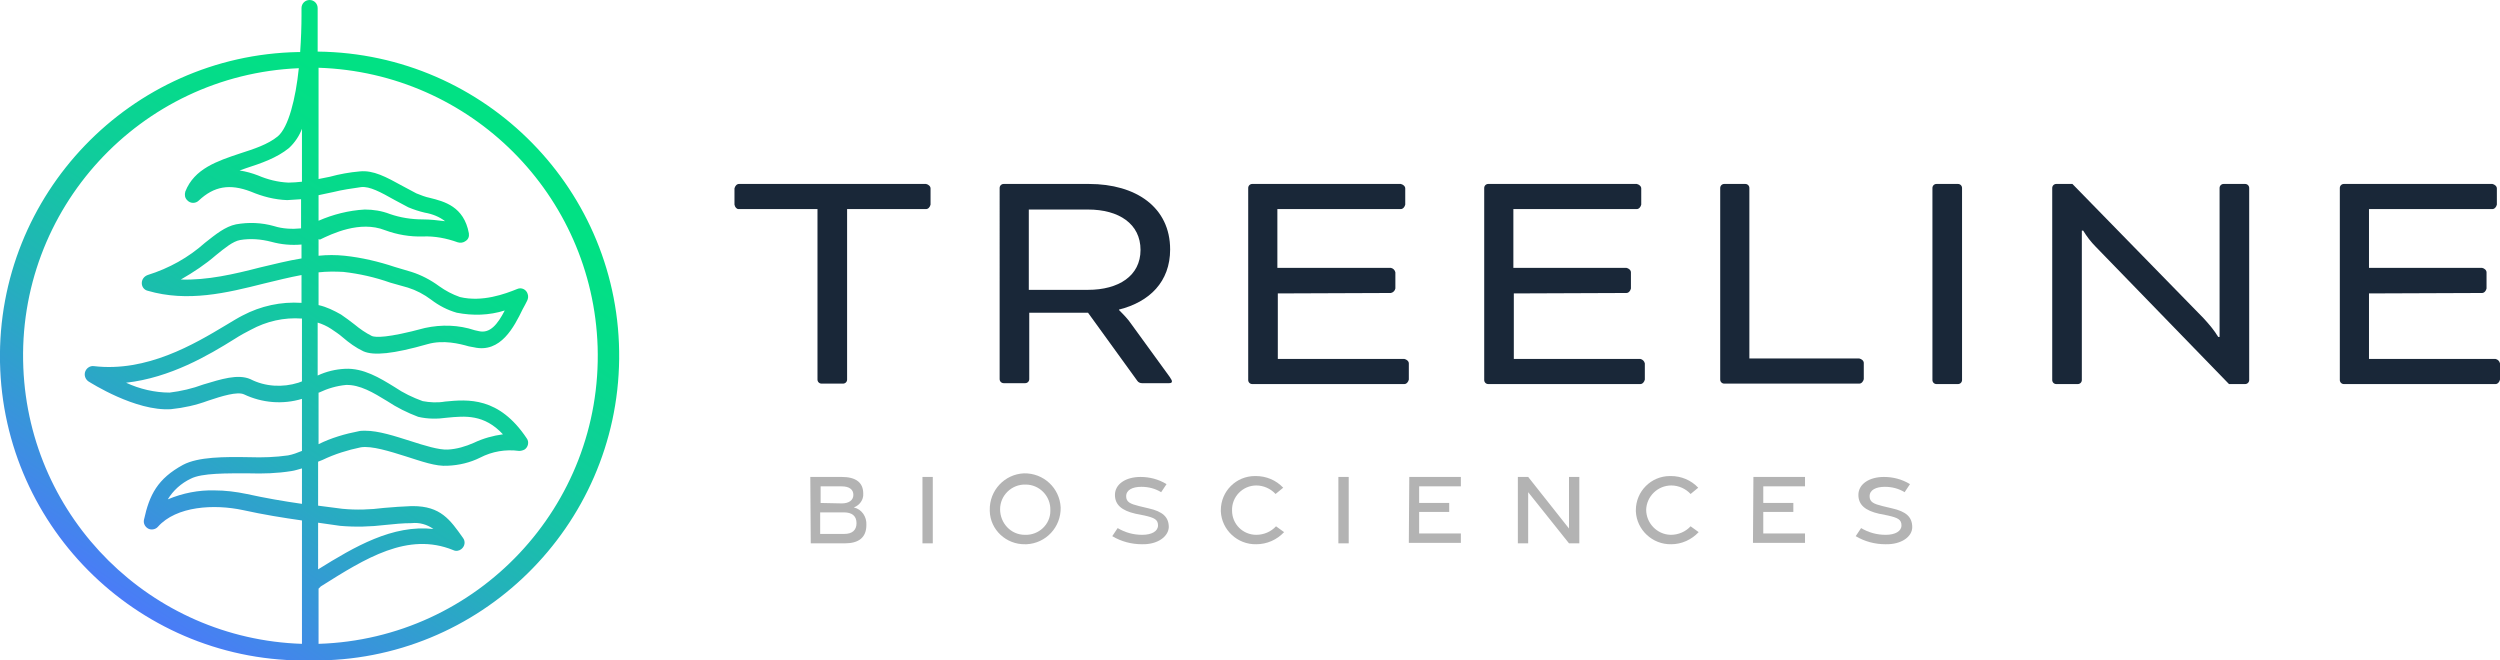 <?xml version="1.0" encoding="UTF-8"?>
<!-- Generator: Adobe Illustrator 28.0.0, SVG Export Plug-In . SVG Version: 6.00 Build 0)  -->
<svg xmlns="http://www.w3.org/2000/svg" xmlns:xlink="http://www.w3.org/1999/xlink" version="1.1" id="Layer_1" x="0px" y="0px" viewBox="0 0 557.2 147.2" style="enable-background:new 0 0 557.2 147.2;" xml:space="preserve">
<style type="text/css">
	.st0{fill:#B3B3B3;}
	.st1{fill:#192738;}
	.st2{fill:url(#SVGID_1_);}
</style>
<g>
	<path class="st0" d="M180.6,106.3h7c3.1,0,4.8,1.2,4.8,3.7c0.1,1.4-0.8,2.6-2.1,3.1c1.8,0.4,2.9,2.1,2.8,3.9c0,2.8-1.7,4.1-4.8,4.1   h-7.6L180.6,106.3z M187.6,112.2c1.6,0,2.6-0.7,2.6-1.9c0-1.2-0.9-1.9-2.6-1.9h-4.7v3.7L187.6,112.2z M188.2,119   c1.7,0,2.7-0.8,2.7-2.4s-1-2.4-2.8-2.4h-5.3v4.8H188.2z"></path>
	<path class="st0" d="M205.6,106.3h2.3v14.8h-2.3L205.6,106.3z"></path>
	<path class="st0" d="M220.6,113.7c-0.1-4.4,3.3-8,7.6-8.2c4.4-0.1,8,3.3,8.2,7.6c0.1,4.4-3.3,8-7.6,8.2c-0.1,0-0.2,0-0.3,0   c-4.2,0.1-7.8-3.2-7.9-7.4C220.6,113.9,220.6,113.8,220.6,113.7L220.6,113.7z M234.1,113.7c0.1-3.1-2.4-5.7-5.5-5.7   c-3.1-0.1-5.7,2.4-5.7,5.5s2.4,5.7,5.5,5.7c0,0,0.1,0,0.1,0c3,0.1,5.6-2.3,5.6-5.3C234.1,113.9,234.1,113.8,234.1,113.7   L234.1,113.7z"></path>
	<path class="st0" d="M254.5,121.3c-2.3,0-4.6-0.6-6.6-1.8l1.2-1.8c1.7,1,3.5,1.5,5.5,1.5c2.1,0,3.5-0.8,3.5-2.1   c0-1.3-0.8-1.7-3-2.2l-2-0.4c-3.1-0.7-4.6-2-4.6-4.2c0-2.4,2.4-4,5.7-4c2,0,4,0.5,5.8,1.6l-1.2,1.8c-1.3-0.8-2.8-1.2-4.4-1.2   c-2,0-3.4,0.7-3.4,2.1c0,1.3,0.9,1.7,2.9,2.2l2.1,0.5c3.1,0.7,4.5,1.9,4.5,4.2C260.4,119.6,258,121.4,254.5,121.3L254.5,121.3z"></path>
	<path class="st0" d="M272.1,113.7c0-4.2,3.4-7.6,7.6-7.6c0.1,0,0.2,0,0.2,0c2.3,0,4.5,0.9,6.1,2.6l-1.7,1.4   c-1.1-1.2-2.7-1.9-4.3-1.9c-3,0-5.5,2.5-5.4,5.6c0,3,2.4,5.4,5.4,5.4c1.7,0,3.3-0.7,4.4-1.9l1.8,1.3c-1.6,1.7-3.8,2.7-6.2,2.7   c-4.2,0.1-7.7-3.2-7.9-7.3C272.1,113.9,272.1,113.8,272.1,113.7L272.1,113.7z"></path>
	<path class="st0" d="M298.3,106.3h2.3v14.8h-2.3V106.3z"></path>
	<path class="st0" d="M314.1,106.3h11.5v2.1h-9.3v3.7h6.7v2h-6.7v4.8h9.3v2.1H314L314.1,106.3z"></path>
	<path class="st0" d="M338.3,106.3h2.3l9.1,11.5v-11.5h2.3v14.8h-2.3l-9.1-11.4v11.4h-2.3V106.3z"></path>
	<path class="st0" d="M364.6,113.7c0-4.2,3.4-7.6,7.6-7.6c0.1,0,0.2,0,0.2,0c2.3,0,4.5,0.9,6.1,2.6l-1.7,1.4   c-1.1-1.2-2.7-1.9-4.3-1.9c-3,0-5.5,2.4-5.6,5.4c0,3,2.4,5.5,5.4,5.6c0,0,0.1,0,0.1,0c1.7,0,3.3-0.7,4.4-1.9l1.8,1.3   c-1.6,1.7-3.8,2.7-6.1,2.7c-4.2,0.1-7.7-3.2-7.9-7.3C364.6,113.9,364.6,113.8,364.6,113.7L364.6,113.7z"></path>
	<path class="st0" d="M390.8,106.3h11.5v2.1h-9.3v3.7h6.7v2h-6.7v4.8h9.3v2.1h-11.6L390.8,106.3z"></path>
	<path class="st0" d="M420.2,121.3c-2.3,0-4.6-0.6-6.6-1.8l1.2-1.8c1.7,1,3.5,1.5,5.5,1.5c2.1,0,3.5-0.8,3.5-2.1   c0-1.3-0.8-1.7-3-2.2l-2-0.4c-3.1-0.7-4.6-2-4.6-4.2c0-2.4,2.4-4,5.7-4c2,0,4,0.5,5.8,1.6l-1.2,1.8c-1.3-0.8-2.8-1.2-4.4-1.2   c-2,0-3.4,0.7-3.4,2.1c0,1.3,0.9,1.7,2.9,2.2l2.1,0.5c3.1,0.7,4.5,1.9,4.5,4.2C426.2,119.6,423.8,121.4,420.2,121.3L420.2,121.3z"></path>
	<path class="st1" d="M163.7,45.6v-3.6c0.1-0.5,0.5-1,1-1h41.7c0.5,0.1,1,0.5,1,1v3.6c-0.1,0.5-0.5,1-1,1h-17.6v38   c0,0.5-0.4,0.9-0.9,0.9h-4.8c-0.5,0-0.9-0.4-0.9-0.9v-38h-17.6C164.2,46.6,163.8,46.2,163.7,45.6z"></path>
	<path class="st1" d="M222.8,41.9c0-0.5,0.4-0.9,0.9-0.9h19c10.5,0,18.1,5.2,18.1,14.6c0,7.2-4.6,11.7-11.4,13.4v0.1   c1,1,2,2,2.8,3.2l8.5,11.7c0.4,0.6,0.5,0.8,0.5,1c0,0.2-0.1,0.4-0.6,0.4h-6.1c-0.4,0-0.8-0.2-1-0.5l-11-15.2h-13.1v14.8   c0,0.5-0.4,0.9-0.9,0.9h-4.8c-0.5,0-0.9-0.4-0.9-0.9L222.8,41.9z M229.3,46.7v17.9h13.2c6.8,0,11.7-3.1,11.7-8.9s-4.8-9-11.7-9   L229.3,46.7z"></path>
	<path class="st1" d="M284.8,65.4v14.6H313c0.5,0.1,1,0.5,1,1v3.6c-0.1,0.5-0.5,1-1,1h-33.9c-0.5,0-0.9-0.4-0.9-0.9V41.9   c0-0.5,0.4-0.9,0.9-0.9h33.1c0.5,0.1,1,0.5,1,1v3.6c-0.1,0.5-0.5,1-1,1h-27.5v13.1h25.3c0.5,0.1,0.9,0.5,1,1v3.6   c-0.1,0.5-0.5,0.9-1,1L284.8,65.4z"></path>
	<path class="st1" d="M337.4,65.4v14.6h28.2c0.5,0.1,0.9,0.5,1,1v3.6c-0.1,0.5-0.5,1-1,1h-33.9c-0.5,0-0.9-0.4-0.9-0.9V41.9   c0-0.5,0.4-0.9,0.9-0.9h33.1c0.5,0.1,1,0.5,1,1v3.6c-0.1,0.5-0.5,1-1,1h-27.5v13.1h25.2c0.5,0.1,1,0.5,1,1v3.6c-0.1,0.5-0.5,1-1,1   L337.4,65.4z"></path>
	<path class="st1" d="M389.9,79.9h24.5c0.5,0.1,1,0.5,1,1v3.6c-0.1,0.5-0.5,1-1,1h-30.1c-0.5,0-0.9-0.4-0.9-0.9V41.9   c0-0.5,0.4-0.9,0.9-0.9h4.7c0.5,0,0.9,0.4,0.9,0.9L389.9,79.9z"></path>
	<path class="st1" d="M437.3,84.7c0,0.5-0.4,0.9-0.9,0.9h-4.8c-0.5,0-0.9-0.4-0.9-0.9V41.9c0-0.5,0.4-0.9,0.9-0.9h4.8   c0.5,0,0.9,0.4,0.9,0.9L437.3,84.7z"></path>
	<path class="st1" d="M467.1,55c-1.1-1.1-2-2.3-2.8-3.6H464v33.3c0,0.5-0.4,0.9-0.9,0.9h-4.8c-0.5,0-0.9-0.4-0.9-0.9V41.9   c0-0.5,0.4-0.9,0.9-0.9h3.6l29.2,29.9c1.2,1.3,2.4,2.7,3.3,4.2h0.3V41.9c0-0.5,0.4-0.9,0.9-0.9h4.8c0.5,0,0.9,0.4,0.9,0.9v42.8   c0,0.5-0.4,0.9-0.9,0.9h-3.6L467.1,55z"></path>
	<path class="st1" d="M528,65.4v14.6h28.2c0.5,0.1,0.9,0.5,1,1v3.6c-0.1,0.5-0.5,1-1,1h-33.8c-0.5,0-0.9-0.4-0.9-0.9V41.9   c0-0.5,0.4-0.9,0.9-0.9h33.1c0.5,0.1,1,0.5,1,1v3.6c-0.1,0.5-0.5,1-1,1H528v13.1h25.2c0.5,0.1,1,0.5,1,1v3.6c-0.1,0.5-0.5,1-1,1   L528,65.4z"></path>
	
		<linearGradient id="SVGID_1_" gradientUnits="userSpaceOnUse" x1="-115.401" y1="381.328" x2="-115.898" y2="380.523" gradientTransform="matrix(138.146 0 0 -147.24 16045.82 56166.406)">
		<stop offset="0.1" style="stop-color:#01E184"></stop>
		<stop offset="0.24" style="stop-color:#05DB8A"></stop>
		<stop offset="0.43" style="stop-color:#10CC9C"></stop>
		<stop offset="0.65" style="stop-color:#23B2BA"></stop>
		<stop offset="0.89" style="stop-color:#3D8EE2"></stop>
		<stop offset="1" style="stop-color:#4A7CF7"></stop>
	</linearGradient>
	<path class="st2" d="M69.1,147.2C31.7,147.9,0.7,118.1,0,80.7s29.1-68.4,66.5-69.1c0.1,0,0.3,0,0.4,0c0.2-2.8,0.3-5.7,0.3-8.2V1.8   c0-1,0.8-1.8,1.8-1.8c0,0,0,0,0,0c1,0,1.8,0.8,1.8,1.8c0,0,0,0,0,0v9.7c37.5,0.4,67.6,31.1,67.2,68.5s-31.1,67.6-68.5,67.2   C69.5,147.2,69.3,147.2,69.1,147.2L69.1,147.2z M71,131.2v12.3c35.4-1.1,63.3-30.7,62.2-66.2c-1.1-33.9-28.3-61.1-62.2-62.2v24.8   l2.5-0.5c2.2-0.6,4.4-1,6.7-1.2c3-0.3,5.8,1.2,9.6,3.3c0.9,0.5,1.9,1,3,1.6c1,0.4,2,0.8,3,1c3.2,0.8,7.6,1.9,8.7,7.9   c0.1,0.7-0.1,1.3-0.7,1.7c-0.5,0.4-1.2,0.5-1.8,0.3c-2.5-0.9-5.1-1.4-7.7-1.3c-2.9,0.1-5.8-0.4-8.5-1.4c-5.6-2.2-11.8,0.8-14.5,2.1   L71,53.3v3.7c1.9-0.2,3.9-0.2,5.8,0c3.8,0.4,7.6,1.3,11.2,2.5c1.2,0.4,2.5,0.7,3.7,1.1c2.2,0.7,4.3,1.8,6.2,3.2   c1.4,1,2.9,1.8,4.6,2.4c5,1.2,10.1-0.7,12.8-1.8c0.9-0.4,2,0.1,2.3,1.1c0.2,0.5,0.1,1.1-0.1,1.5c-0.3,0.6-0.6,1.2-1,1.9   c-1.9,3.9-4.9,9.9-10.9,8.5l-1.1-0.2c-2.1-0.6-5.7-1.5-9.2-0.5c-7.7,2.2-12,2.6-14.3,1.6c-1.7-0.8-3.2-1.9-4.6-3.1   c-0.8-0.7-1.7-1.3-2.6-1.9c-0.9-0.6-2-1.1-3-1.4v11.8c1.9-0.9,4-1.4,6.1-1.5c4.1-0.2,7.7,2,11.1,4.1c1.9,1.3,4,2.3,6.2,3.1   c1.6,0.3,3.3,0.4,5,0.1c5.1-0.5,12-1.1,18.2,8.2c0.6,0.8,0.3,2-0.5,2.5c-0.4,0.2-0.8,0.3-1.2,0.3c-3-0.4-6,0.1-8.7,1.5   c-2.2,1.1-4.7,1.7-7.2,1.8c-2.7,0.2-5.9-1-9.4-2.1c-3.5-1.1-7.6-2.4-10-2c-2.9,0.6-5.8,1.5-8.5,2.8l-1,0.4v9.8l5.4,0.7   c3.1,0.3,6.2,0.2,9.3-0.2c2-0.2,4.1-0.3,6.1-0.4H92c6.2,0,8.3,3,11.2,7.1c0.6,0.8,0.4,1.9-0.4,2.5c-0.5,0.4-1.2,0.5-1.8,0.2   c-10.1-4.1-19.5,1.8-29.5,8.1L71,131.2z M66.6,15.2C31.2,16.7,3.7,46.6,5.2,82c1.4,33.6,28.5,60.4,62.1,61.5V116   c-4.2-0.6-8.6-1.3-13.1-2.3c-6.5-1.4-14.9-0.9-19,3.7c-0.5,0.6-1.5,0.8-2.2,0.4c-0.7-0.4-1.1-1.2-0.9-2c1.2-5.5,3-9.1,8.7-12.2   c3.4-1.8,9.2-1.8,14.8-1.7c2.9,0.1,5.8,0,8.6-0.4c1.1-0.2,2.1-0.6,3.1-1V88.9c-4.3,1.3-8.9,0.9-12.9-1c-1.5-0.7-5,0.4-8,1.4   c-2.7,1-5.4,1.6-8.3,1.9c-7.9,0.5-17.9-5.9-18.4-6.2c-0.7-0.5-1-1.4-0.7-2.2c0.3-0.8,1.1-1.3,1.9-1.2c11.8,1.4,22.4-4.9,29.4-9.1   c1.5-0.9,2.8-1.7,3.8-2.2c4-2.1,8.5-3.1,13.1-2.8v-6.2c-2.7,0.5-5.5,1.2-8.4,1.9c-8.3,2.1-17,4.2-25.9,1.6   c-0.8-0.2-1.3-0.9-1.3-1.7c0-0.8,0.5-1.5,1.3-1.8c4.8-1.5,9.1-3.9,12.8-7.2c2.4-1.9,4.5-3.6,6.9-4.1c2.8-0.5,5.7-0.4,8.5,0.4   c1.9,0.6,4,0.7,6,0.5v-6.5c-1,0.1-2,0.1-3.1,0.2c-2.8-0.1-5.5-0.8-8.1-1.9c-4.7-1.8-8.2-1.2-11.6,2c-0.7,0.7-1.9,0.7-2.6-0.1   c-0.5-0.5-0.6-1.2-0.4-1.9c2-5.1,7.1-6.8,12.2-8.5c3.1-1,6.2-2,8.4-3.8C64.3,28.4,65.9,22,66.6,15.2z M70.9,116.5v10.4   c8.2-5.1,16.6-10,25.7-9c-1.4-1-3.1-1.5-4.9-1.3c-1.9,0-3.9,0.2-5.8,0.4c-3.3,0.4-6.7,0.5-10.1,0.2L70.9,116.5z M47.8,109.3   c2.4,0,4.8,0.3,7.2,0.8c4.1,0.9,8.1,1.6,12.3,2.2v-7.9c-0.8,0.2-1.6,0.5-2.4,0.6c-3.1,0.5-6.3,0.6-9.4,0.5c-4.9,0-10.5-0.1-13,1.2   c-2.1,1-3.9,2.6-5.1,4.6C40.7,109.9,44.3,109.2,47.8,109.3L47.8,109.3z M81.4,96c3,0,6.6,1.2,10.1,2.3c3.1,1,6.3,2,8.3,1.9   c2-0.1,4-0.7,5.8-1.5c2.1-1,4.3-1.6,6.5-1.9c-4.2-4.5-8.4-4.1-12.5-3.7c-2.1,0.3-4.3,0.3-6.4-0.2c-2.4-0.9-4.8-2.1-6.9-3.5   c-3.1-1.9-6.1-3.7-9.2-3.6c-2.1,0.2-4.1,0.8-6,1.7H71V99c2.8-1.4,5.9-2.3,9-2.9C80.4,96,80.9,96,81.4,96z M28.1,85.3   c3,1.4,6.4,2.2,9.7,2.2c2.5-0.3,5.1-0.9,7.5-1.8c4-1.2,7.7-2.4,10.5-1.2c3.3,1.7,7.2,1.9,10.7,0.8l0.8-0.3v-14   c-4-0.3-7.9,0.6-11.4,2.5c-1,0.5-2.3,1.2-3.7,2.1C46.6,79.1,38,84.2,28.1,85.3L28.1,85.3z M71,68c1.8,0.4,3.4,1.2,5,2.1   c1,0.7,2,1.4,3,2.2c1.2,1,2.5,1.9,3.9,2.6c0.8,0.3,3.3,0.5,11.8-1.8c3.7-0.8,7.5-0.7,11.1,0.5l0.9,0.2c2.5,0.6,4.2-1.5,5.8-4.6   c-3.5,1.1-7.1,1.2-10.7,0.5c-2.1-0.6-4-1.6-5.7-2.9c-1.6-1.2-3.3-2.1-5.2-2.7L87,63c-3.4-1.2-6.9-2-10.5-2.4   c-1.8-0.1-3.7-0.1-5.5,0.1L71,68z M40.3,62.3c5.9,0.2,11.9-1.2,17.7-2.7c3-0.7,6.1-1.5,9.2-2v-3.1c-2.3,0.2-4.5,0-6.7-0.6   c-2.3-0.6-4.7-0.8-7-0.4c-1.6,0.3-3.3,1.7-5.4,3.4C45.8,58.9,43.1,60.7,40.3,62.3L40.3,62.3z M81.3,46.7c1.9,0,3.8,0.3,5.6,1   c2.3,0.8,4.8,1.2,7.3,1.2c1.7,0,3.3,0.2,5,0.4c-1.3-1-2.8-1.6-4.5-1.9c-1.3-0.3-2.5-0.7-3.7-1.2c-1-0.5-2-1.1-3-1.6   c-3.2-1.8-5.6-3.1-7.5-2.9c-2.1,0.3-4.2,0.6-6.2,1.1c-1.1,0.2-2.2,0.5-3.3,0.7v5.7C74.2,47.8,77.7,46.9,81.3,46.7z M53.4,38   c1.4,0.2,2.8,0.6,4.1,1.1c2.1,0.9,4.4,1.5,6.8,1.6c1,0,2-0.1,3-0.2V28.7c-0.6,1.6-1.6,3.1-2.9,4.3c-2.7,2.2-6.2,3.4-9.6,4.5   L53.4,38z"></path>
</g>
</svg>
